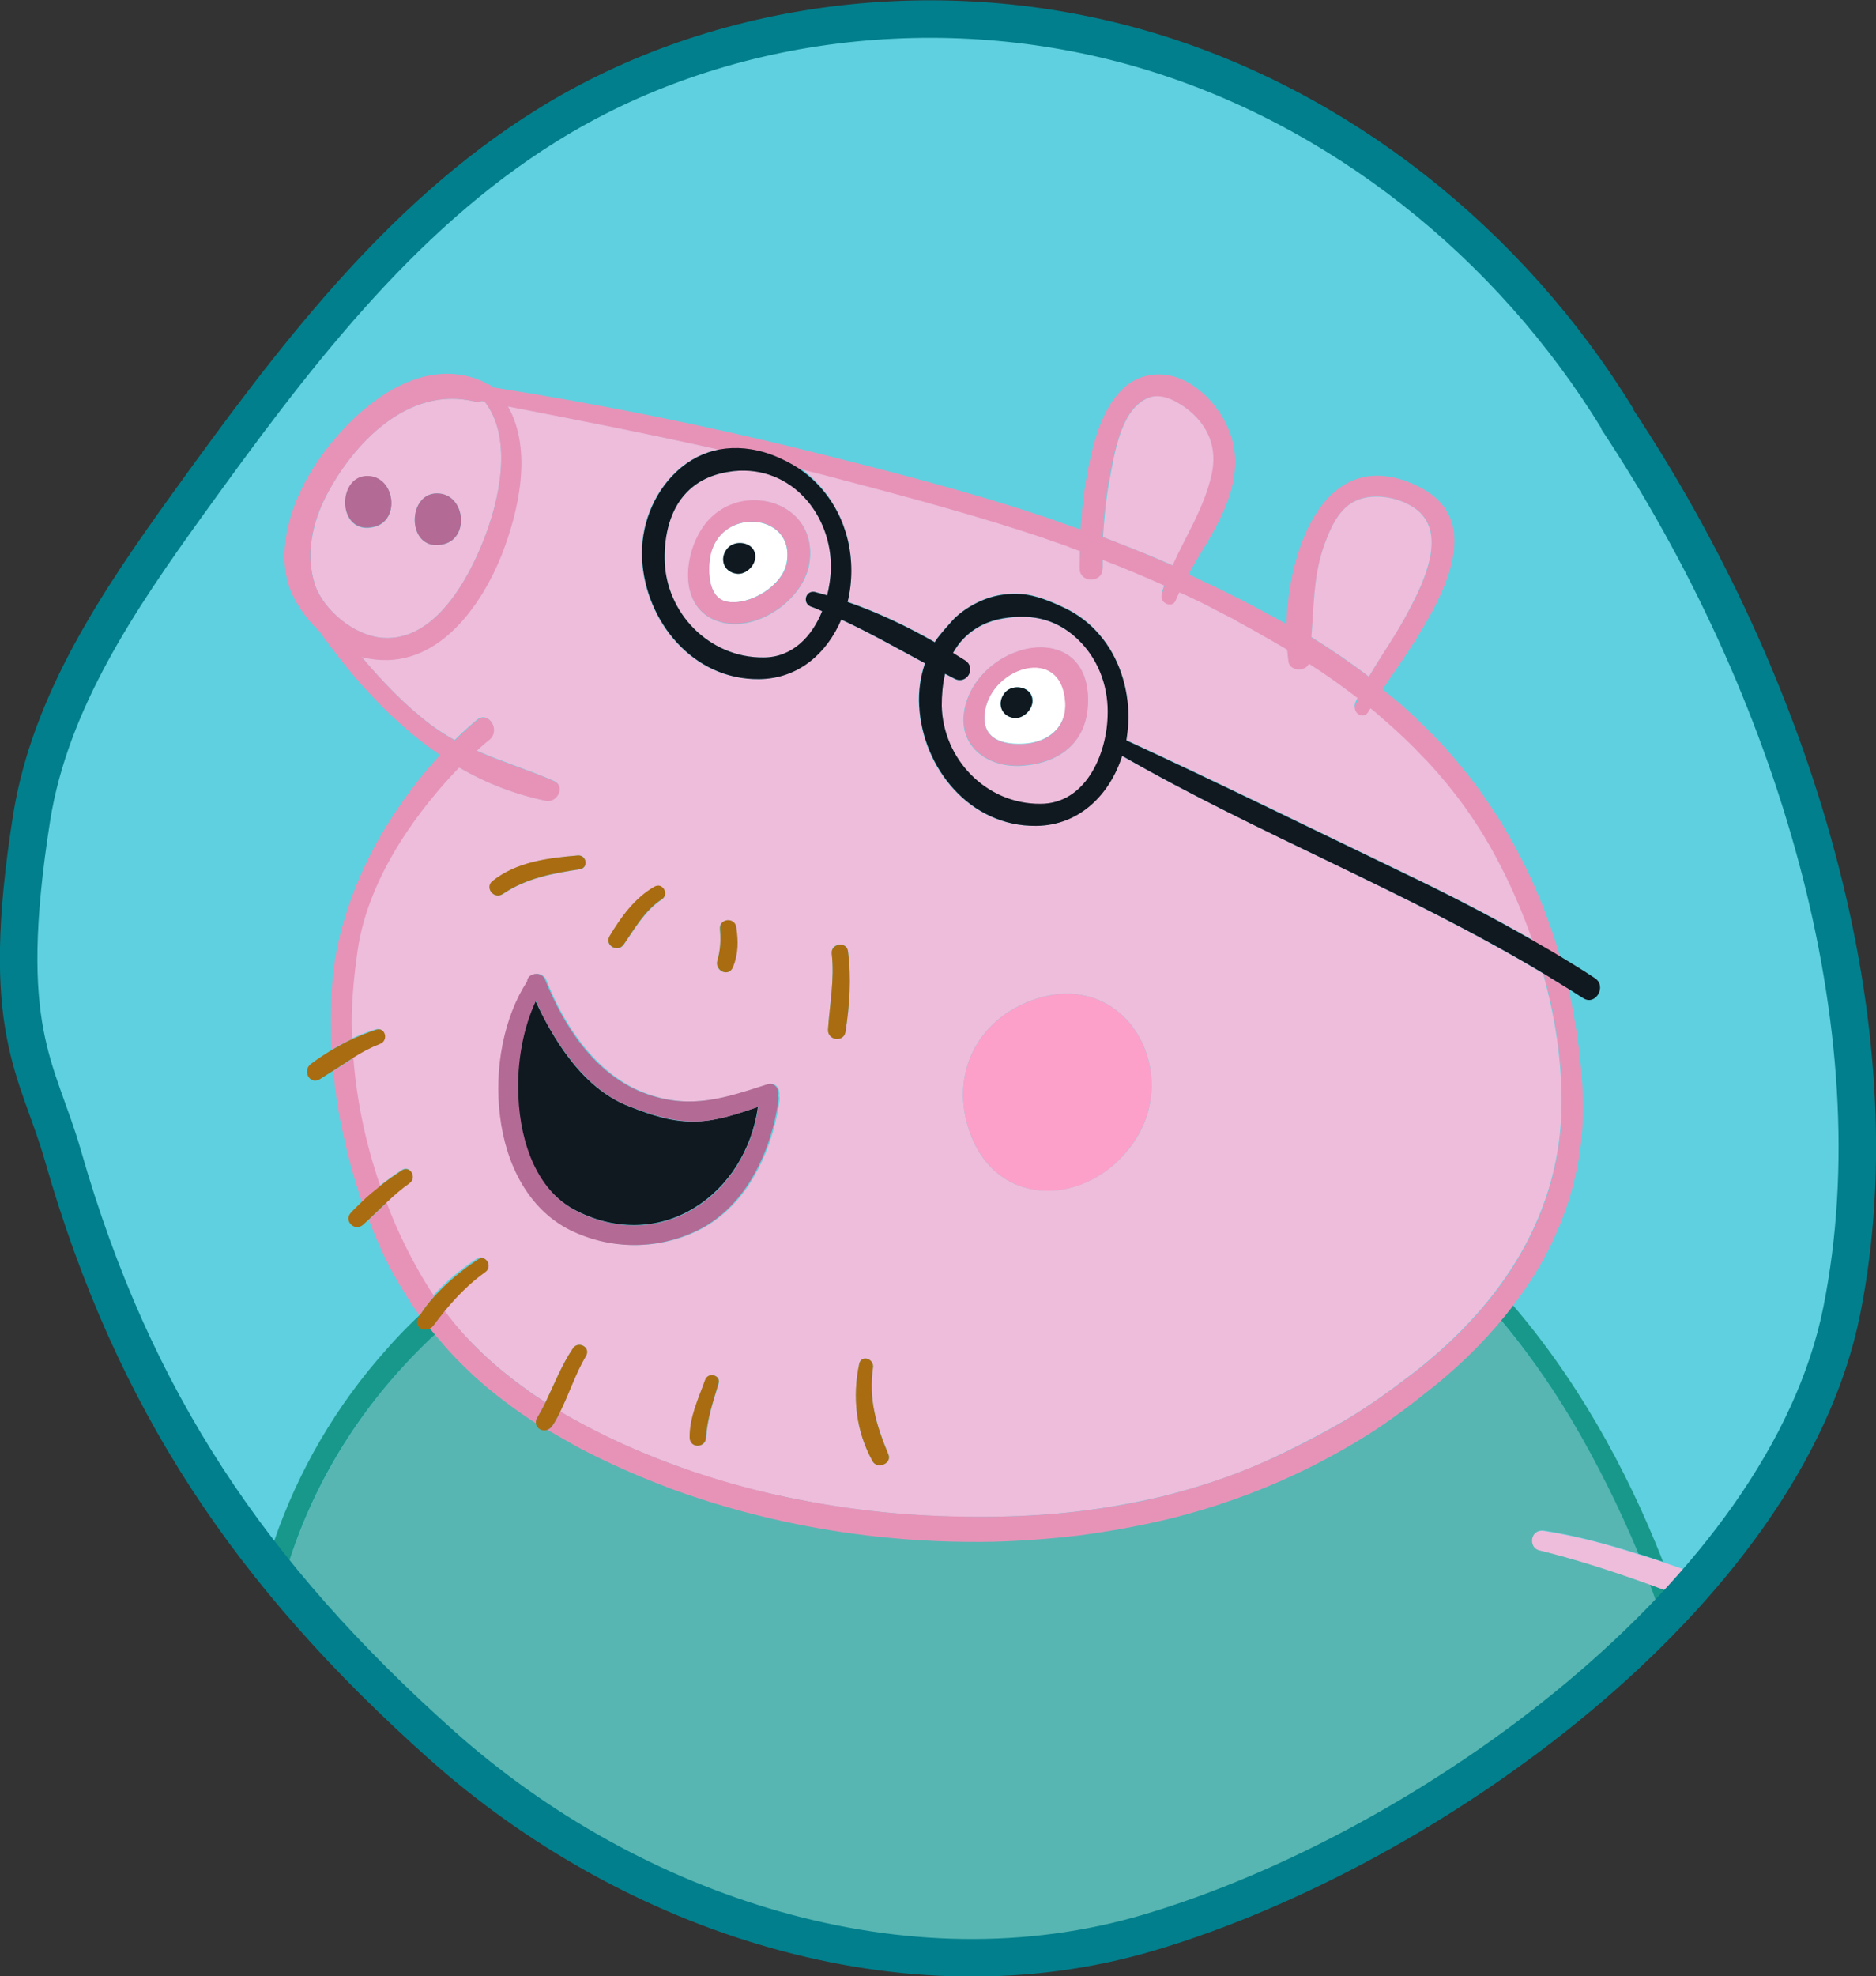 <?xml version="1.0" encoding="utf-8"?>
<!-- Generator: Adobe Illustrator 24.1.2, SVG Export Plug-In . SVG Version: 6.00 Build 0)  -->
<svg version="1.1" id="Layer_1" xmlns="http://www.w3.org/2000/svg" xmlns:xlink="http://www.w3.org/1999/xlink" x="0px" y="0px"
	 viewBox="0 0 450.2 474" style="enable-background:new 0 0 450.2 474;" xml:space="preserve">
<rect x="0" y="0" width="450.2" height="474" fill="#333333" stroke="none"/>
<style type="text/css">
	.st0{clip-path:url(#SVGID_2_);}
	.st1{fill:#EDBDDB;}
	.st2{fill:#101820;}
	.st3{fill:#57B6B2;}
	.st4{fill:#18988B;}
	.st5{fill:#B36A94;}
	.st6{fill:#FFFFFF;}
	.st7{fill:#FCA0C9;}
	.st8{fill:#AA6C10;}
	.st9{fill:#E793B8;}
</style>
<g>
	<defs>
		<path id="SVGID_1_" d="M388.2,100.5c-25.8-42.1-66.9-75.1-114.3-88.8S173.1,4,131.2,30.1c-35.7,22.2-61.5,56.7-86.1,90.8
			c-16.5,22.9-33,47.2-37.5,75.2c-8.1,51.3,1.4,59.9,7.5,81.1c16.9,58.9,45.1,100.5,90.8,141.3s111.3,62.5,170,45
			c66.6-19.8,152.5-81.1,166.1-149.2s-11.4-149.7-54-213.9"/>
	</defs>
	<use xlink:href="#SVGID_1_"  style="overflow:visible;fill:#5FD0DF;"/>
	<clipPath id="SVGID_2_">
		<use xlink:href="#SVGID_1_"  style="overflow:visible;"/>
	</clipPath>
	<g class="st0">
		<path class="st1" d="M415.6,521.6c2.6,5.3,7.5,8.8,13.5,9.6c6.8,1,13.5-1.5,18-6.7c0.8-1,1.1-2.2,0.7-3.3
			c-0.4-1.2-1.5-2.2-2.7-2.4c-1.1-0.2-2.1,0.2-2.8,1.1c-3,3.4-7,5.2-11.2,4.9c-3.4-0.2-6.4-1.9-8.5-4.6c0.7-0.3,1.7-0.6,1.7-0.6
			c6.6-3,11.5-10.1,11.5-16.4c0-0.4,0-0.7,0-1.1c-0.5-5-4-8.5-9.9-10c-3.1-0.8-5.7-0.2-7.7,1.7c-3.6,3.3-4.7,10.1-4.7,16
			c0,2.2,0.2,4.2,0.4,5.9c-5.1-0.1-9.7-2.6-13.8-6.3c-0.9,1.8-1.9,3.6-2.9,5.4C402.4,519,408.8,521.8,415.6,521.6 M421.6,499.7
			c0.7-0.9,1.5-1.3,2.5-1.3c1.9,0,3.4,0.8,4.4,2.3c0.6,1,0.9,2.2,0.9,3.4c0,1-0.2,2.1-0.7,3c-1.6,3.1-4.8,5.8-8.6,7.3
			c-0.3-1.5-0.5-3.6-0.5-5.8C419.7,505.1,420.1,501.5,421.6,499.7"/>
		<path class="st1" d="M44.1,376.5l-2.7,0.9c0,0,0,0,0,0c0,0,0,0,0,0c0,0-15.9,5.3-15.9,5.3c-4.7,1.5-8.6,2.9-12.2,4.3
			c-0.3,0.1-0.5,0.2-0.8,0.3c-1.3-1.7-3-3.3-4.4-4.5l-0.2-0.2c-3.4-3-7-5.2-10.6-6.3c-1.6-0.5-3.1,0.5-3.6,1.8
			c-0.5,1.1-0.3,2.6,1.1,3.3c4.6,2.5,8.5,4.7,12,7.7c-1.4,0.5-4,1.3-4,1.3c-3.2,1-6.5,2-9.5,3.6c-1.6,0.9-1.8,2.4-1.3,3.6
			c0.6,1.3,2.1,2.2,3.8,1.6l3.7-1.3c2.7-1,5.6-2,8.3-3.1c-0.1,0.6-0.2,1.3-0.2,1.3c-0.8,3.8-1.5,7.7-1.7,11.4
			c-0.1,1.8,1.4,2.9,2.8,3.1c1.4,0.2,2.6-0.6,2.9-2c0.7-3.2,1-6.5,1.3-9.7c0.1-0.9,0.4-1.9,0.8-2.9c0.2-0.6,0.5-1.3,0.7-2
			c0.5-0.1,0.9-0.3,1.3-0.4l0.7-0.2c6.4-1.9,12.7-4.5,18.8-7l8.5-3.4c0,0,0,0,0,0c0,0,0.4-0.2,0.4-0.2l0.6-0.2
			c6.9-2.6,13.2-4.8,19-6.7c0.6-2.2,1.3-4.3,2.1-6.5C58.4,371.6,51.1,374,44.1,376.5"/>
		<path class="st1" d="M188.7,581.4l0,0.7c0,0,0,0.1,0,0.1c0,1.1,0.1,6.4,0.1,6.4c0,7,0.1,14.2,1.2,20.9c2,0.3,4,0.5,6,0.8
			c0.2,0,0.5,0.1,0.7,0.1c0.2-3.4-0.1-7-0.4-10.4l-0.4-5.3c0,0-0.1-6-0.1-6l-0.1-6.6v0c0,0,0,0,0,0c0-0.3-0.1-1.4-0.1-1.4l0-0.3
			c-2.4-0.6-4.8-1.3-7.1-2C188.7,579.6,188.7,580.5,188.7,581.4"/>
		<path class="st2" d="M190,609.5c-6.1-0.8-12.3-1.5-18.6-2.1c-6.5-0.6-16.1-2-21.9,1.1c-3.6,1.9-3.6,6.7,0,8.7
			c5.7,3.1,15.2,2.3,21.6,2c8.6-0.4,16.8-0.6,24.9-1.7c2.9-0.4,4.4-5.9,0.7-7c-0.2-0.1-0.4-0.1-0.7-0.2C194,610,192,609.8,190,609.5
			"/>
		<path class="st3" d="M358.8,315.1c-0.1,0.2-0.3,0.3-0.4,0.5c-3.3,4-7,7.8-11.2,11.3c-5,4.2-10.4,8.1-16,11.7
			c-5.6,3.6-11.6,6.8-17.6,9.6c-9.5,4.4-19.4,7.9-29.2,10.4c-7.4,1.9-15,3.3-22.8,4.2c-6.7,0.8-13.5,1.3-20.3,1.5
			c-9.4,0.2-18.8-0.2-28.2-1.2c-7.6-0.8-15.1-2-22.5-3.7c-9.3-2-18.4-4.7-27.3-7.9c-7.8-2.9-15.4-6.2-22.7-10.1
			c-3.8-2-7.6-4.2-11.3-6.6c-1.3,0.6-3.1-0.5-2.9-2c-3.8-2.7-7.5-5.6-11-8.7c-2.6-2.3-5-4.8-7.4-7.4C90.7,332,77,351.1,69.4,374.6
			c-16.6,51.3,2,106.9,36.8,146.1c32.1,36.1,78.4,57.1,126.3,60.8c34.5,2.6,70.2-4,101.5-19.2c-0.2-3.5-0.4-7-0.6-10.7l0-0.3
			c0-0.7-0.1-1.8,0.2-2.5c0.4-1,1.4-1.8,2.3-2c1-0.2,2.1,0.1,2.8,0.8c0.7,0.7,0.9,1.8,1.1,2.4l0.1,0.3c0.7,2.7,1.1,5.5,1.4,8.3
			c9.8-5.3,19.2-11.4,27.8-18.4c35.2-28.4,43.7-76,37.5-118.8c-2-14.2-5.7-28.1-10.6-41.5c-9.7-3.5-18.3-6.1-26.4-8.1
			c-1.5-0.4-2-1.7-1.8-2.8c0.2-1.1,1.2-2.1,2.7-1.9c7.7,1.2,15.3,3.3,22.7,5.6c-4.5-11.1-9.9-21.9-16.1-32.2
			C371.6,331.3,365.5,322.8,358.8,315.1"/>
		<path class="st4" d="M334,562.2c-31.4,15.2-67.1,21.8-101.5,19.2c-47.8-3.6-94.2-24.7-126.3-60.8c-34.9-39.2-53.5-94.7-36.8-146.1
			c7.6-23.5,21.3-42.6,38.7-57.8c-1.1-1.3-2.2-2.5-3.3-3.9c-0.4,0-0.7-0.1-1-0.2c-3.8,3.4-7.5,7-10.9,10.9
			c-12.3,13.7-21.3,29.3-27.1,46.1c-0.7,2.1-1.4,4.3-2.1,6.5c-8.3,28.3-7.5,59.1,2.6,87.8c16.2,45.9,51.7,84.3,95.8,104.7
			c8.6,4,17.5,7.3,26.5,10c2.4,0.7,4.7,1.4,7.1,2c33.3,8.7,68.8,9,102.3,0.3c12.3-3.2,24.6-7.5,36.4-13c0-0.6-0.1-1.2-0.1-1.7
			C334.2,564.9,334.1,563.6,334,562.2"/>
		<path class="st4" d="M377.1,340.5c6.1,10.3,11.5,21.1,16.1,32.2c2,0.6,3.9,1.3,5.9,1.9c-8.8-22.5-21.2-44.7-37.4-63.1
			c-0.9,1.2-1.8,2.4-2.8,3.6C365.5,322.8,371.6,331.3,377.1,340.5"/>
		<path class="st4" d="M406.6,421.4c6.2,42.7-2.3,90.3-37.5,118.8c-8.7,7-18,13.1-27.8,18.4c0.2,1.9,0.3,3.9,0.3,5.9
			c22.6-11.7,42.7-28,55.5-49.7c1-1.8,2-3.6,2.9-5.4c1-2,2-4,2.8-6c16.4-38,12.4-82.9-1.1-121.4c-2-0.7-3.9-1.4-5.8-2.1
			C400.9,393.3,404.5,407.2,406.6,421.4"/>
		<path class="st1" d="M339.9,550.3l-0.1-0.3c-0.1-0.6-0.4-1.7-1.1-2.4c-0.6-0.7-1.8-1-2.8-0.8c-1,0.2-1.9,1-2.3,2
			c-0.3,0.7-0.3,1.8-0.2,2.5l0,0.3c0.1,3.7,0.3,7.2,0.6,10.7c0.1,1.3,0.2,2.7,0.3,4c0,0.6,0.1,1.2,0.1,1.7c0.3,4.4,0.6,8.9,0.7,13.5
			l0,0.7c0,0,0,0.1,0,0.1c0,1,0.1,6.4,0.1,6.4c0,7,0.1,14.2,1.2,20.9c2,0.3,4,0.5,6,0.8c0.2,0,0.5,0.1,0.7,0.2
			c0.2-3.4-0.1-7-0.3-10.4l-0.4-5.3l-0.1-5.9l-0.1-6.6v0c0,0,0,0,0,0c0-0.3-0.1-1.3-0.1-1.3l-0.2-3l-0.3-8.1c0-1.8-0.1-3.6-0.1-5.4
			c-0.1-2-0.2-3.9-0.4-5.9C341,555.7,340.6,552.9,339.9,550.3"/>
		<path class="st2" d="M336.4,609.5c-6.1-0.8-12.3-1.5-18.6-2.1c-6.5-0.6-16.1-2-21.9,1.1c-3.6,1.9-3.6,6.7,0,8.7
			c5.7,3.1,15.2,2.3,21.6,2c8.6-0.4,16.8-0.6,24.9-1.7c2.9-0.4,4.4-5.9,0.7-7c-0.2-0.1-0.4-0.1-0.7-0.2
			C340.4,610,338.4,609.8,336.4,609.5"/>
		<path class="st1" d="M455.4,394.2c-3-1.6-6.3-2.6-9.5-3.6l-4-1.3c3.5-3,7.4-5.2,12-7.7c1.4-0.8,1.6-2.2,1.1-3.3
			c-0.5-1.2-2-2.3-3.6-1.8c-3.6,1.2-7.2,3.3-10.6,6.3l-0.2,0.2c-1.4,1.2-3.1,2.8-4.4,4.5c-0.2-0.1-0.5-0.2-0.8-0.3
			c-3.6-1.4-7.5-2.8-12.2-4.4l-15.9-5.3c0,0,0,0,0,0c-0.4-0.1-2.7-0.9-2.7-0.9c-1.8-0.6-3.7-1.3-5.6-1.9c-1.9-0.7-3.9-1.3-5.9-1.9
			c-7.4-2.4-15-4.4-22.7-5.6c-1.6-0.2-2.5,0.8-2.7,1.9c-0.2,1.1,0.3,2.5,1.8,2.8c8.1,2,16.7,4.7,26.4,8.2c1.9,0.7,3.8,1.4,5.8,2.1
			c0.8,0.3,1.5,0.6,2.3,0.9l1,0.4c0,0,0,0,0.1,0c0.9,0.4,8.5,3.4,8.5,3.4c6.1,2.5,12.4,5.1,18.8,7l0.7,0.2c0.4,0.1,0.9,0.3,1.3,0.4
			c0.2,0.7,0.4,1.3,0.7,2c0.4,1,0.7,1.9,0.8,2.9c0.3,3.2,0.5,6.5,1.3,9.7c0.3,1.4,1.5,2.2,2.9,2c1.4-0.2,2.9-1.3,2.8-3.1
			c-0.1-3.8-0.9-7.7-1.7-11.4l-0.2-1.3c2.7,1.1,5.5,2.2,8.3,3.1l3.7,1.3c1.8,0.6,3.2-0.3,3.8-1.6
			C457.3,396.7,457.1,395.1,455.4,394.2"/>
		<g>
			<path class="st1" d="M204.3,136.8c0,2.5-0.3,5.1-0.9,7.5c7.2,2.5,14.4,5.9,21,9.7c-0.4-0.2,4.5-5.7,5-6.1
				c2.1-1.8,4.5-3.3,7.1-4.3c2.7-1,5.6-1.4,8.5-1.2c3.5,0.2,7.5,1.9,10.6,3.4c3.2,1.5,6,3.7,8.2,6.3c4.7,5.5,7,12.7,7,19.8
				c0,1.9-0.2,3.8-0.5,5.6c22.2,10.2,44.1,21,66.1,31.6c10.7,5.1,21.2,10.5,31.5,16.4c-2.5-7.2-5.6-14.1-8.9-20.4
				c-4.6-8.6-10.1-16.1-16.4-22.9c-0.9-1-2-2-3.1-3.2c-2.5-2.6-5.2-5-7.9-7.3c0,0-0.1-0.1-0.1-0.1c-0.9-0.7-1.7-1.5-2.6-2.2
				c-0.2,0.3-0.3,0.6-0.5,0.8c-1.2,2-4.1,0.3-3.1-1.8c0.2-0.5,0.4-0.9,0.7-1.3c-3.8-2.9-7.8-5.7-11.9-8.4c-0.8,2-4.5,1.9-4.9-0.5
				c-0.1-0.9-0.2-1.8-0.3-2.8c-0.5-0.3-1.1-0.6-1.6-1c-0.6-0.4-1.2-0.7-1.9-1.1c-1-0.6-2-1.1-3-1.7c-0.4-0.2-0.8-0.5-1.2-0.7
				c-1.4-0.8-2.8-1.5-4.2-2.3c-0.4-0.2-0.8-0.4-1.2-0.7c-1.5-0.8-3-1.6-4.5-2.3c-1.9-1-3.7-1.9-5.6-2.8c-0.4-0.2-0.9-0.4-1.3-0.6
				c-0.5-0.2-0.9-0.4-1.4-0.6c-0.3,0.7-0.6,1.3-0.9,2c-0.8,1.9-3.8,0.5-3.3-1.4c0.2-0.7,0.5-1.5,0.7-2.2c-4.9-2.2-9.9-4.2-14.9-6.2
				c0,0.7,0,1.4,0,2.1c0,3.5-5.5,3.5-5.5,0c0-1.4,0-2.8,0.1-4.2c-0.8-0.3-1.6-0.6-2.5-0.9c-0.1-0.1-0.3-0.1-0.4-0.2
				c-1.8-0.6-3.7-1.3-5.5-1.9c-0.1,0-0.1,0-0.2-0.1c-1.9-0.6-3.8-1.3-5.8-1.9c-15.3-4.9-30.8-9-46.5-13.1c-2.2-0.6-4.5-1.1-6.7-1.7
				C199.6,117.6,204.3,126.6,204.3,136.8"/>
			<path class="st1" d="M240.8,148.4c-3.7,0.6-7,2.2-9.6,4.9c-1,1-1.8,2.2-2.5,3.4c1,0.6,2,1.2,2.9,1.8c2.7,1.8,0.4,5.8-2.5,4.4
				c-0.8-0.4-1.5-0.8-2.3-1.2c-0.6,2.5-0.9,5.1-0.8,7.7c0.2,12.9,10.7,23.6,23.7,23.5c10.8-0.1,15.9-11.7,16.2-20.9
				c0.2-6.5-1.8-12.9-6.3-17.7C254.4,148.8,248.2,147.1,240.8,148.4 M261,169c-0.4,9.3-6.9,14.1-15.8,14.7
				c-8.3,0.5-15.6-4.8-13.7-13.8c1.8-8.4,9.9-14,17.1-14.5C255.5,154.9,261.5,158.8,261,169"/>
			<path class="st1" d="M113.9,96.3c-16.3-3.9-29.4,10.6-35.5,22.4c-3.5,6.7-5.1,14.5-2.8,21.6c2,5.9,9.2,12.2,16.3,12.7
				c12.7,0.9,20.7-14.7,24.1-23.3c3.7-9.3,7.3-24.4,0.3-33.4c-0.2,0-0.5-0.1-0.7-0.1C115.1,96.4,114.5,96.4,113.9,96.3 M89.9,126.4
				c-9.3,2.4-9.2-13.1-1-12.1C94.9,115,95.9,124.8,89.9,126.4 M106.6,130.5c-9.3,2.4-9.2-13.1-1-12.1
				C111.6,119.1,112.6,128.9,106.6,130.5"/>
			<path class="st1" d="M176.1,113c-4.3,0.5-8.2,1.9-11.3,5.1c-4.1,4.2-5.4,10.4-5.3,16.1c0.2,12.9,10.7,23.6,23.7,23.5
				c7.1,0,11.7-5,14.1-11.1c-0.9-0.4-1.8-0.7-2.7-1.1c-2.2-0.8-1.3-4,1-3.5c1,0.2,2,0.5,2.9,0.8c0.5-2,0.8-4.1,0.9-6
				C199.8,123.5,189.9,111.5,176.1,113 M194.2,135.4c-1.5,8.4-12.1,15.9-20.6,14c-11.1-2.5-9.8-16.4-4.3-23.6
				c2.5-3.3,6.1-5.1,9.7-5.6C187.2,119,196,124.8,194.2,135.4"/>
			<path class="st1" d="M117,325.8c4.3,3.9,9,7.4,13.9,10.6c2.1-4.4,3.9-9,6.6-13c1.3-1.9,4.3-0.2,3.1,1.8c-2.5,4.2-4,9-6.2,13.4
				c2.1,1.2,4.2,2.4,6.3,3.5c7.4,3.9,15.1,7.2,22.7,9.9c8.2,3,16.6,5.3,25.2,7.1c7.6,1.6,15.3,2.8,23.1,3.6c9,0.9,18.1,1.3,27.1,1.1
				c6.7-0.1,13.4-0.5,20.1-1.3c6.6-0.8,13.2-2,19.7-3.5c10.2-2.5,20.1-5.9,29.6-10.6c4.9-2.4,9.9-5,14.7-7.8
				c5.6-3.3,10.8-7.1,15.9-11c37.5-28.9,36.3-60.2,35.8-70.6c-0.4-8.6-2-17.2-4.3-25.5c-32.5-19.5-68.2-33.4-101.1-52.2
				c-2.9,9.2-10.2,16.6-20.6,16.8c-15.9,0.2-27.3-13.8-28.1-28.8c-0.2-3.5,0.3-7,1.4-10.2c-6.7-3.6-13.2-7.3-20.1-10.5
				c-3.4,8-10.2,14.2-19.7,14.3c-15.9,0.2-27.3-13.8-28.1-28.8c-0.4-7.8,2.6-15.7,8.3-21c3.1-2.9,6.6-4.6,10.3-5.3
				c-16.9-3.8-33.8-7.1-50.8-10.4c6,10.5,2.5,25.4-1.5,35.6c-4.6,11.8-15.3,27.7-31.8,24.9c-0.6-0.1-1.2-0.2-1.8-0.4
				c5,5.9,10.3,11.5,16.5,16.2c1.9,1.4,3.9,2.7,5.9,3.8c2.5-2.5,4.5-4.1,5.4-4.9c2.8-2.2,5.6,2.7,2.8,4.8c-0.5,0.4-1.6,1.3-3,2.6
				c6.1,2.7,12.4,4.6,18.6,7.3c2.8,1.2,0.7,5.3-2,4.7c-7.5-1.6-14.4-4.3-20.8-8c-8.6,8.8-21.8,25.2-24.4,44
				c-0.8,5.7-1.5,11.5-1.4,17.4c0,1.2,0,2.4,0.1,3.7c1.9-0.9,3.8-1.6,5.7-2.2c2.2-0.7,3,2.6,0.9,3.4c-2.3,0.9-4.4,2.1-6.4,3.3
				c0.4,5,1.1,9.9,2.1,14.8c1.1,5.5,2.6,10.8,4.4,16c1.7-1.3,3.5-2.6,5.3-3.8c2-1.3,3.6,1.8,1.8,3.1c-2,1.5-3.9,3-5.7,4.7
				c1.4,3.6,2.9,7.1,4.5,10.4c2.1,4.3,4.4,8.3,6.9,12c3.1-3.4,6.7-6.4,10.5-8.9c1.9-1.3,3.6,1.7,1.8,3c-3.8,2.7-6.9,5.9-9.8,9.4
				C109.7,318.5,113.2,322.3,117,325.8 M172.5,331.9c-1.4,4.4-2.7,8.4-3,13c-0.2,2.5-3.9,2.5-3.9,0c-0.1-4.9,2-9.4,3.7-13.9
				C169.9,329,173.1,329.8,172.5,331.9 M209.4,350.5c-4-7.2-4.9-15.4-3.2-23.4c0.5-2.2,3.6-1.2,3.3,0.9c-1.1,7.7,0.8,13.8,3.7,20.8
				C214.1,351.1,210.5,352.5,209.4,350.5 M248.6,239.6c13-4.2,23.1,2.9,26.5,13c2.3,6.8,1.6,14.9-3.3,21.8
				c-10.6,14.9-32.5,15.9-39.1-2.9C227.8,257.6,234.6,244.2,248.6,239.6 M199.6,228.7c-0.3-2.5,3.5-3,3.9-0.6
				c0.9,6.4,0.4,13-0.6,19.3c-0.4,2.7-4.3,2.2-4.2-0.5C199.1,240.8,200.3,234.9,199.6,228.7 M172.1,230.4c0.8-2.6,0.9-4.8,0.6-7.5
				c-0.2-2.5,3.5-3,3.9-0.5c0.5,3.4,0.5,6.4-0.8,9.6C174.8,234.5,171.4,232.8,172.1,230.4 M146.3,224.6c2.7-4.5,6.1-9.1,10.7-11.8
				c2-1.1,3.6,1.8,1.8,3c-4,2.7-6.4,6.9-9.1,10.8C148.3,228.6,145,226.8,146.3,224.6 M118.3,211.3c5.8-4.5,13.3-5.5,20.4-6.1
				c2.1-0.2,2.6,3,0.5,3.3c-6.6,1.1-12.8,2.1-18.4,5.9C118.6,215.9,116.2,212.9,118.3,211.3 M120.3,267.8c-1.4-11.5,1-23.9,6.5-32.4
				c0,0,0,0,0,0c0-1.1,1.1-1.8,2.2-1.8c0.8,0,1.7,0.5,2.1,1.4c2.1,5.4,5,10.9,8.8,15.7c4.2,5.3,9.4,9.6,15.8,11.8
				c10.5,3.6,18.5,0.9,28.7-2.4c1.8-0.6,2.9,1.2,2.6,2.7c0.1,0.3,0.1,0.5,0.1,0.9c-0.9,7-3.3,14.3-7.3,20.4
				c-3.1,4.7-7.3,8.7-12.5,11.2c-9.5,4.5-20.6,4.5-30.1-0.3C127,290,121.7,279.4,120.3,267.8"/>
			<path class="st5" d="M88.9,114.2c-8.2-1-8.3,14.5,1,12.1C95.9,124.8,94.9,115,88.9,114.2"/>
			<path class="st5" d="M105.6,118.4c-8.2-1-8.3,14.5,1,12.1C112.6,128.9,111.6,119.1,105.6,118.4"/>
			<path class="st6" d="M174.3,144.3c5.5,1.1,13.6-3.8,14.5-9.5c2-12-16.5-13.4-18.5-0.9C169.9,137.2,170,143.4,174.3,144.3
				 M174.6,131.5c1.8-2.1,6.1-1.5,6.6,1.4c0.4,2.4-2.1,5.1-4.5,4.7C173.5,137.1,172.6,133.8,174.6,131.5"/>
			<path class="st6" d="M236.4,170.3c-1.1,6.4,3.3,8.3,8.9,8.1c6-0.2,10.8-3.8,10.4-10.2C254.7,154.7,238.3,159.8,236.4,170.3
				 M243.2,172.2c-3.1-0.5-4-3.8-2-6.1c1.8-2.1,6.1-1.5,6.6,1.4C248.2,169.9,245.7,172.6,243.2,172.2"/>
			<path class="st7" d="M232.7,271.5c6.6,18.8,28.5,17.9,39.1,2.9c4.9-6.9,5.6-15,3.3-21.8c-3.4-10.1-13.5-17.2-26.5-13
				C234.6,244.2,227.8,257.6,232.7,271.5"/>
			<path class="st8" d="M202.9,247.5c1-6.4,1.4-12.9,0.6-19.3c-0.3-2.5-4.2-1.9-3.9,0.6c0.7,6.2-0.5,12.1-0.9,18.2
				C198.6,249.6,202.5,250.1,202.9,247.5"/>
			<path class="st8" d="M175.9,232c1.3-3.2,1.3-6.2,0.8-9.6c-0.4-2.5-4.1-2.1-3.9,0.4c0.2,2.7,0.1,4.9-0.6,7.5
				C171.4,232.8,174.8,234.5,175.9,232"/>
			<path class="st8" d="M149.7,226.5c2.7-3.9,5-8.1,9.1-10.8c1.9-1.2,0.2-4.2-1.8-3c-4.7,2.7-8,7.3-10.7,11.8
				C145,226.8,148.3,228.6,149.7,226.5"/>
			<path class="st8" d="M120.7,214.4c5.7-3.8,11.8-4.9,18.4-5.9c2.2-0.3,1.7-3.5-0.5-3.3c-7.1,0.6-14.6,1.5-20.4,6.1
				C116.2,212.9,118.6,215.9,120.7,214.4"/>
			<path class="st8" d="M209.5,328c0.3-2.1-2.8-3.1-3.3-0.9c-1.7,8-0.8,16.2,3.2,23.4c1.1,2,4.7,0.6,3.8-1.6
				C210.3,341.9,208.4,335.7,209.5,328"/>
			<path class="st8" d="M169.2,331c-1.6,4.5-3.8,9-3.7,13.9c0.1,2.5,3.7,2.5,3.9,0c0.3-4.6,1.7-8.6,3-13
				C173.1,329.8,169.9,329,169.2,331"/>
			<path class="st9" d="M91.3,284.6c-1.8-5.2-3.3-10.6-4.4-16c-1-4.9-1.7-9.8-2.1-14.8c-1.6,1-3.2,2.1-4.8,3.1
				c0.4,4.7,1.1,9.4,2.1,13.9c1.2,5.9,2.8,11.8,4.8,17.6C88.3,287,89.8,285.7,91.3,284.6"/>
			<path class="st9" d="M113.8,330.1c4.6,4.2,9.6,7.9,14.8,11.3c0-0.4,0-0.8,0.3-1.3c0.7-1.2,1.4-2.5,2-3.7
				c-4.9-3.2-9.6-6.7-13.9-10.6c-3.8-3.5-7.3-7.3-10.3-11.4c-1,1.2-1.9,2.4-2.8,3.6c-0.2,0.3-0.5,0.5-0.8,0.6
				c0.9,1.1,1.8,2.2,2.7,3.2C108.3,324.8,111,327.5,113.8,330.1"/>
			<path class="st9" d="M104.2,310.9c-2.5-3.7-4.8-7.8-6.9-12c-1.6-3.3-3.2-6.8-4.5-10.4c-1.4,1.3-2.8,2.7-4.3,4.1
				c1.2,3.1,2.5,6.1,3.9,9.1c2.4,4.9,5.2,9.5,8.3,13.9C101.7,313.9,102.9,312.4,104.2,310.9"/>
			<path class="st9" d="M84.5,249.2c0-1.2-0.1-2.5-0.1-3.7c0-5.9,0.6-11.7,1.4-17.4c2.7-18.8,15.9-35.2,24.4-44
				c6.3,3.7,13.2,6.4,20.8,8c2.7,0.6,4.8-3.5,2-4.7c-6.2-2.7-12.6-4.6-18.6-7.3c1.4-1.3,2.5-2.2,3-2.6c2.8-2.2,0-7-2.8-4.8
				c-0.9,0.7-2.9,2.4-5.4,4.9c-2-1.1-4-2.3-5.9-3.8c-6.2-4.7-11.5-10.3-16.5-16.2c0.6,0.2,1.2,0.3,1.8,0.4
				c16.5,2.9,27.1-13.1,31.8-24.9c4-10.2,7.5-25.1,1.5-35.6c17,3.3,33.9,6.6,50.8,10.4c3.9-0.7,8.1-0.3,12.3,1.2
				c2.4,0.8,4.6,2,6.6,3.3c2.2,0.6,4.5,1.1,6.7,1.7c15.6,4.1,31.2,8.2,46.5,13.1c1.9,0.6,3.9,1.3,5.8,1.9c0.1,0,0.1,0,0.2,0.1
				c1.8,0.6,3.7,1.3,5.5,1.9c0.1,0.1,0.3,0.1,0.4,0.2c0.8,0.3,1.6,0.6,2.5,0.9c0,1.4-0.1,2.8-0.1,4.2c0,3.5,5.5,3.5,5.5,0
				c0-0.7,0-1.4,0-2.1c5,1.9,10,4,14.9,6.2c-0.3,0.7-0.5,1.5-0.7,2.2c-0.6,1.9,2.5,3.3,3.3,1.4c0.3-0.7,0.6-1.3,0.9-2
				c0.5,0.2,0.9,0.4,1.4,0.6c0.4,0.2,0.9,0.4,1.3,0.6c1.9,0.9,3.8,1.8,5.6,2.8c1.5,0.8,3,1.5,4.5,2.3c0.4,0.2,0.8,0.4,1.2,0.7
				c1.4,0.8,2.8,1.5,4.2,2.3c0.4,0.2,0.8,0.5,1.2,0.7c1,0.6,2,1.1,3,1.7c0.6,0.4,1.2,0.7,1.9,1.1c0.5,0.3,1.1,0.6,1.6,1
				c0.1,1,0.2,1.9,0.3,2.8c0.3,2.3,4.1,2.5,4.9,0.5c4.1,2.6,8,5.4,11.9,8.4c-0.2,0.4-0.4,0.9-0.7,1.3c-0.9,2.1,1.9,3.9,3.1,1.8
				c0.2-0.3,0.3-0.5,0.5-0.8c0.9,0.7,1.8,1.5,2.6,2.2c0,0,0.1,0.1,0.1,0.1c2.7,2.3,5.4,4.8,7.9,7.3c1.1,1.2,2.1,2.2,3.1,3.2
				c6.3,6.8,11.8,14.3,16.4,22.9c3.4,6.3,6.4,13.2,8.9,20.4c2.2,1.3,4.4,2.6,6.6,3.9c-4.8-16.7-12.7-32.5-23.8-46
				c-4.4-5.4-9.4-10.4-14.6-15c-0.2-0.2-0.4-0.4-0.7-0.6c-0.9-0.8-1.8-1.5-2.8-2.3c-0.3-0.2-0.5-0.5-0.8-0.7
				c9.8-14.4,28.4-39.2,8.2-48.8c-21.6-10.2-30.7,14.4-31.3,33.2c-1.4-0.8-2.8-1.6-4.2-2.3c-0.7-0.4-1.3-0.7-2-1.1
				c-0.8-0.4-1.7-0.9-2.5-1.3c-0.8-0.4-1.5-0.8-2.3-1.2c-0.8-0.4-1.6-0.8-2.4-1.2c-0.8-0.4-1.6-0.8-2.4-1.2
				c-0.8-0.4-1.5-0.7-2.3-1.1c-0.9-0.4-1.8-0.8-2.7-1.3c-0.7-0.3-1.4-0.7-2.1-1c-0.2-0.1-0.4-0.2-0.6-0.3
				c5.2-9.1,12.2-18.4,11.1-29.1c-0.9-9.3-10.5-20.8-21-18.5c-8.5,1.9-11.9,12.2-13.6,19.6c-1.3,5.7-2,11.5-2.4,17.3
				c-2-0.7-4-1.4-6-2.1c-0.3-0.1-0.5-0.2-0.8-0.3c-19.1-6.5-38.8-11.5-58.4-16.4c-25-6.2-50.4-11.3-75.9-15.3
				c-0.1-0.1-0.2-0.2-0.3-0.3c-0.3-0.3-0.7-0.5-1.1-0.5c-0.2-0.2-0.4-0.3-0.7-0.5C97.7,83.2,78.9,104,72.5,117
				c-3.8,7.7-6.1,17.7-2.3,25.7c1.4,3,3.7,6.2,6.5,8.8c8.1,11.4,17.6,21.9,28.9,29.6c-8.5,9.3-20.3,25.3-24.7,46.3
				c-1.2,5.7-1.5,11.6-1.5,17.5c0,2.3,0,4.6,0.2,6.8C81.2,250.9,82.8,250,84.5,249.2 M116,129.7c-3.4,8.6-11.4,24.2-24.1,23.3
				c-7-0.5-14.3-6.8-16.3-12.7c-2.4-7.2-0.7-15,2.8-21.6c6.2-11.8,19.2-26.3,35.5-22.4c0.6,0.1,1.2,0.1,1.7-0.1
				c0.2,0,0.5,0.1,0.7,0.1C123.3,105.4,119.7,120.4,116,129.7 M274.9,95.7c3.2-1.6,6.8,0.2,9.5,2.1c5.5,4,7.8,9.6,6.2,16.3
				c-1.8,7.8-6.1,14.4-9.3,21.5c-1.7-0.7-3.4-1.5-5.1-2.2c-3.8-1.6-7.7-3.2-11.6-4.6c0.2-4.6,0.7-9.3,1.5-13.8
				C267.3,109.1,268.9,98.7,274.9,95.7 M324.8,120.4c4.3-2.4,10.4-1.3,14.4,1.3c8.7,5.5,2.5,18.1-1.2,24.9
				c-2.9,5.4-6.4,10.4-9.5,15.7c-4.4-3.3-9-6.5-13.8-9.4c0.6-7.1,0.5-14.2,2.8-21.2C318.9,127.6,320.8,122.6,324.8,120.4"/>
			<path class="st9" d="M370.4,233.5c2.4,8.3,3.9,17,4.3,25.5c0.5,10.5,1.7,41.8-35.8,70.6c-5.1,3.9-10.4,7.7-15.9,11
				c-4.8,2.8-9.7,5.4-14.7,7.8c-9.5,4.6-19.4,8.1-29.6,10.6c-6.5,1.6-13.1,2.7-19.7,3.5c-6.6,0.8-13.4,1.2-20.1,1.3
				c-9,0.1-18.1-0.2-27.1-1.1c-7.7-0.8-15.4-2-23.1-3.6c-8.5-1.8-17-4.2-25.2-7.1c-7.6-2.7-15.3-6-22.7-9.9
				c-2.1-1.1-4.3-2.3-6.3-3.5c-0.6,1.2-1.3,2.4-2,3.5c-0.3,0.5-0.7,0.7-1.2,0.8c2.5,1.5,5,2.9,7.5,4.3c7.2,3.8,14.8,7.1,22.5,10
				c8.8,3.2,17.8,5.8,27.1,7.8c7.4,1.6,14.8,2.8,22.3,3.6c9.3,1,18.7,1.4,28,1.2c6.8-0.2,13.5-0.7,20.2-1.5c7.7-1,15.2-2.4,22.6-4.2
				c9.8-2.5,19.6-5.9,29-10.3c6-2.8,11.9-6,17.5-9.5c5.6-3.5,10.8-7.5,15.9-11.6c8.1-6.5,14.3-13.1,19.2-19.5
				c0.9-1.2,1.8-2.5,2.7-3.7c15-21.8,14.4-41.3,13.9-49.5c-0.5-7.7-1.6-15.3-3.3-22.8C374.5,236,372.4,234.7,370.4,233.5"/>
			<path class="st8" d="M137.5,323.4c-2.7,4-4.5,8.6-6.6,13c-0.6,1.3-1.3,2.5-2,3.7c-0.3,0.4-0.3,0.9-0.3,1.3c0.1,1.2,1.5,2,2.6,1.6
				c0.4-0.1,0.8-0.4,1.2-0.8c0.8-1.1,1.4-2.3,2-3.5c2.2-4.4,3.7-9.2,6.2-13.4C141.9,323.2,138.8,321.5,137.5,323.4"/>
			<path class="st8" d="M103.1,318.7c0.3-0.1,0.5-0.4,0.8-0.6c0.9-1.2,1.8-2.4,2.8-3.6c2.9-3.5,6-6.7,9.8-9.4c1.8-1.3,0.1-4.3-1.8-3
				c-3.8,2.5-7.4,5.5-10.5,8.9c-1.3,1.4-2.5,3-3.5,4.6c-0.1,0.2-0.2,0.3-0.3,0.5c-0.7,1.1-0.2,2.1,0.6,2.6
				C101.6,318.9,102.4,319,103.1,318.7"/>
			<path class="st8" d="M92.7,288.5c1.8-1.7,3.6-3.3,5.6-4.7c1.8-1.3,0.2-4.3-1.8-3.1c-1.8,1.2-3.6,2.4-5.3,3.8
				c-1.5,1.2-3,2.4-4.4,3.8c-0.9,0.9-1.8,1.7-2.6,2.6c-1.8,1.9,0.9,4.6,2.9,2.9c0.4-0.4,0.9-0.8,1.3-1.2
				C89.9,291.2,91.3,289.8,92.7,288.5"/>
			<path class="st8" d="M84.8,253.7c2-1.3,4.1-2.4,6.4-3.3c2.1-0.8,1.3-4.1-0.9-3.4c-1.9,0.6-3.8,1.4-5.7,2.2
				c-1.7,0.8-3.3,1.7-4.9,2.6c-1.8,1.1-3.5,2.2-5.1,3.4c-2.1,1.6-0.3,5.1,2.1,3.7c1.1-0.7,2.2-1.4,3.3-2.1
				C81.6,255.8,83.2,254.7,84.8,253.7"/>
			<path class="st2" d="M241.2,166.1c-2,2.3-1.1,5.6,2,6.1c2.4,0.4,5-2.3,4.5-4.7C247.2,164.6,243,164,241.2,166.1"/>
			<path class="st2" d="M176.7,137.6c2.4,0.4,5-2.3,4.5-4.7c-0.5-2.9-4.8-3.5-6.6-1.4C172.6,133.8,173.5,137.1,176.7,137.6"/>
			<path class="st9" d="M178.9,120.1c-3.6,0.5-7.1,2.3-9.7,5.6c-5.5,7.2-6.7,21.1,4.3,23.6c8.6,1.9,19.2-5.5,20.6-14
				C196,124.8,187.3,119,178.9,120.1 M170.4,133.9c1.9-12.5,20.4-11.2,18.5,0.9c-0.9,5.7-9,10.6-14.5,9.5
				C170,143.4,169.9,137.2,170.4,133.9"/>
			<path class="st9" d="M248.7,155.3c-7.2,0.5-15.3,6.1-17.1,14.5c-1.9,9,5.3,14.4,13.7,13.8c8.8-0.6,15.4-5.3,15.8-14.7
				C261.5,158.8,255.5,154.9,248.7,155.3 M245.3,178.5c-5.6,0.2-10-1.8-8.9-8.1c1.9-10.5,18.3-15.6,19.2-2.1
				C256.1,174.7,251.3,178.3,245.3,178.5"/>
			<path class="st2" d="M138.3,290.4c10.2,5.2,20.5,4.2,28.5-0.8c7.9-4.9,13.6-13.6,15.1-24.1c-4.7,1.6-9.6,3.3-14.5,3.5
				c-5.8,0.3-11.1-1.5-16.4-3.6c-5.8-2.2-10.7-6.6-14.6-11.8c-3.2-4.2-5.8-9-7.9-13.5c-3,6.3-4.6,14.6-4.3,22.9
				C124.7,274.5,128.9,285.7,138.3,290.4"/>
			<path class="st5" d="M167,295.3c5.3-2.5,9.4-6.5,12.5-11.2c4-6.1,6.4-13.4,7.3-20.4c0-0.3,0-0.6-0.1-0.9c0.4-1.4-0.7-3.3-2.6-2.7
				c-10.2,3.3-18.2,6-28.7,2.4c-6.4-2.2-11.6-6.5-15.8-11.8c-3.7-4.7-6.6-10.3-8.8-15.7c-0.4-1-1.2-1.4-2.1-1.4
				c-1.1,0-2.2,0.7-2.2,1.8c0,0,0,0,0,0c-5.5,8.4-8,20.8-6.5,32.4c1.4,11.5,6.8,22.2,16.7,27.2C146.4,299.8,157.5,299.8,167,295.3
				 M128.6,240.1c2,4.6,4.7,9.3,7.9,13.5c3.9,5.2,8.8,9.6,14.6,11.8c5.3,2,10.6,3.8,16.4,3.6c4.9-0.2,9.8-1.9,14.5-3.5
				c-1.5,10.5-7.2,19.3-15.1,24.2c-8,5-18.3,6-28.5,0.8c-9.3-4.7-13.5-15.9-14-27.5C124,254.8,125.6,246.4,128.6,240.1"/>
			<path class="st1" d="M264.7,128.8c3.9,1.5,7.7,3,11.6,4.6c1.7,0.7,3.4,1.5,5.1,2.2c3.2-7.1,7.5-13.7,9.3-21.5
				c1.6-6.7-0.8-12.3-6.2-16.3c-2.7-1.9-6.3-3.8-9.5-2.1c-6.1,3-7.6,13.4-8.7,19.3C265.4,119.5,265,124.2,264.7,128.8"/>
			<path class="st1" d="M328.5,162.3c3.1-5.3,6.7-10.3,9.5-15.7c3.6-6.8,9.8-19.3,1.2-24.9c-4-2.6-10.1-3.6-14.4-1.3
				c-4,2.2-5.9,7.2-7.3,11.2c-2.3,7-2.2,14.1-2.8,21.2C319.5,155.8,324.1,158.9,328.5,162.3"/>
			<path class="st2" d="M367.9,225.6c-10.3-5.9-20.8-11.3-31.5-16.4c-22-10.6-44-21.4-66.1-31.6c0.3-1.9,0.5-3.8,0.5-5.6
				c0-7.1-2.3-14.4-7-19.8c-2.3-2.7-5.1-4.8-8.2-6.3c-3.1-1.5-7.2-3.2-10.6-3.4c-2.9-0.2-5.8,0.2-8.5,1.2c-2.6,1-5,2.4-7.1,4.3
				c-0.5,0.4-5.4,5.9-5,6.1c-6.6-3.8-13.8-7.2-21-9.7c0.6-2.4,0.9-5,0.9-7.5c0-10.2-4.7-19.2-12.7-24.6c-2-1.3-4.2-2.4-6.6-3.3
				c-4.2-1.5-8.4-1.9-12.3-1.2c-3.7,0.7-7.2,2.4-10.3,5.3c-5.7,5.3-8.7,13.3-8.3,21c0.8,14.9,12.2,29,28.1,28.8
				c9.5-0.1,16.3-6.3,19.7-14.3c6.9,3.2,13.4,6.9,20.1,10.5c-1.1,3.2-1.6,6.7-1.4,10.2c0.8,14.9,12.2,29,28.1,28.8
				c10.4-0.1,17.7-7.6,20.6-16.8c32.9,18.9,68.6,32.7,101.1,52.2c2,1.2,4,2.5,6,3.7c1.2,0.7,2.3,1.5,3.5,2.2c3,2,5.8-2.9,2.8-4.8
				c-2.7-1.8-5.5-3.5-8.3-5.2C372.3,228.1,370.1,226.9,367.9,225.6 M199.4,136.8c-0.1,1.9-0.4,4-0.9,6c-1-0.3-2-0.5-2.9-0.8
				c-2.3-0.5-3.1,2.7-1,3.5c0.9,0.3,1.8,0.7,2.7,1.1c-2.4,6-7.1,11.1-14.1,11.1c-13,0.1-23.5-10.7-23.7-23.5
				c-0.1-5.6,1.2-11.9,5.3-16.1c3.1-3.2,7-4.6,11.3-5.1C189.9,111.6,199.8,123.5,199.4,136.8 M249.7,192.8
				c-13,0.1-23.4-10.7-23.7-23.5c0-2.5,0.2-5.1,0.8-7.7c0.8,0.4,1.5,0.8,2.3,1.2c2.9,1.5,5.3-2.6,2.5-4.4c-1-0.6-1.9-1.2-2.9-1.8
				c0.7-1.2,1.5-2.4,2.5-3.4c2.6-2.7,5.9-4.3,9.6-4.9c7.3-1.2,13.5,0.4,18.7,5.9c4.5,4.8,6.6,11.2,6.3,17.7
				C265.5,181.2,260.4,192.8,249.7,192.8"/>
		</g>
	</g>
	<use xlink:href="#SVGID_1_"  style="overflow:visible;fill:none;stroke:#017F8C;stroke-width:9;stroke-miterlimit:10;"/>
</g>
</svg>
